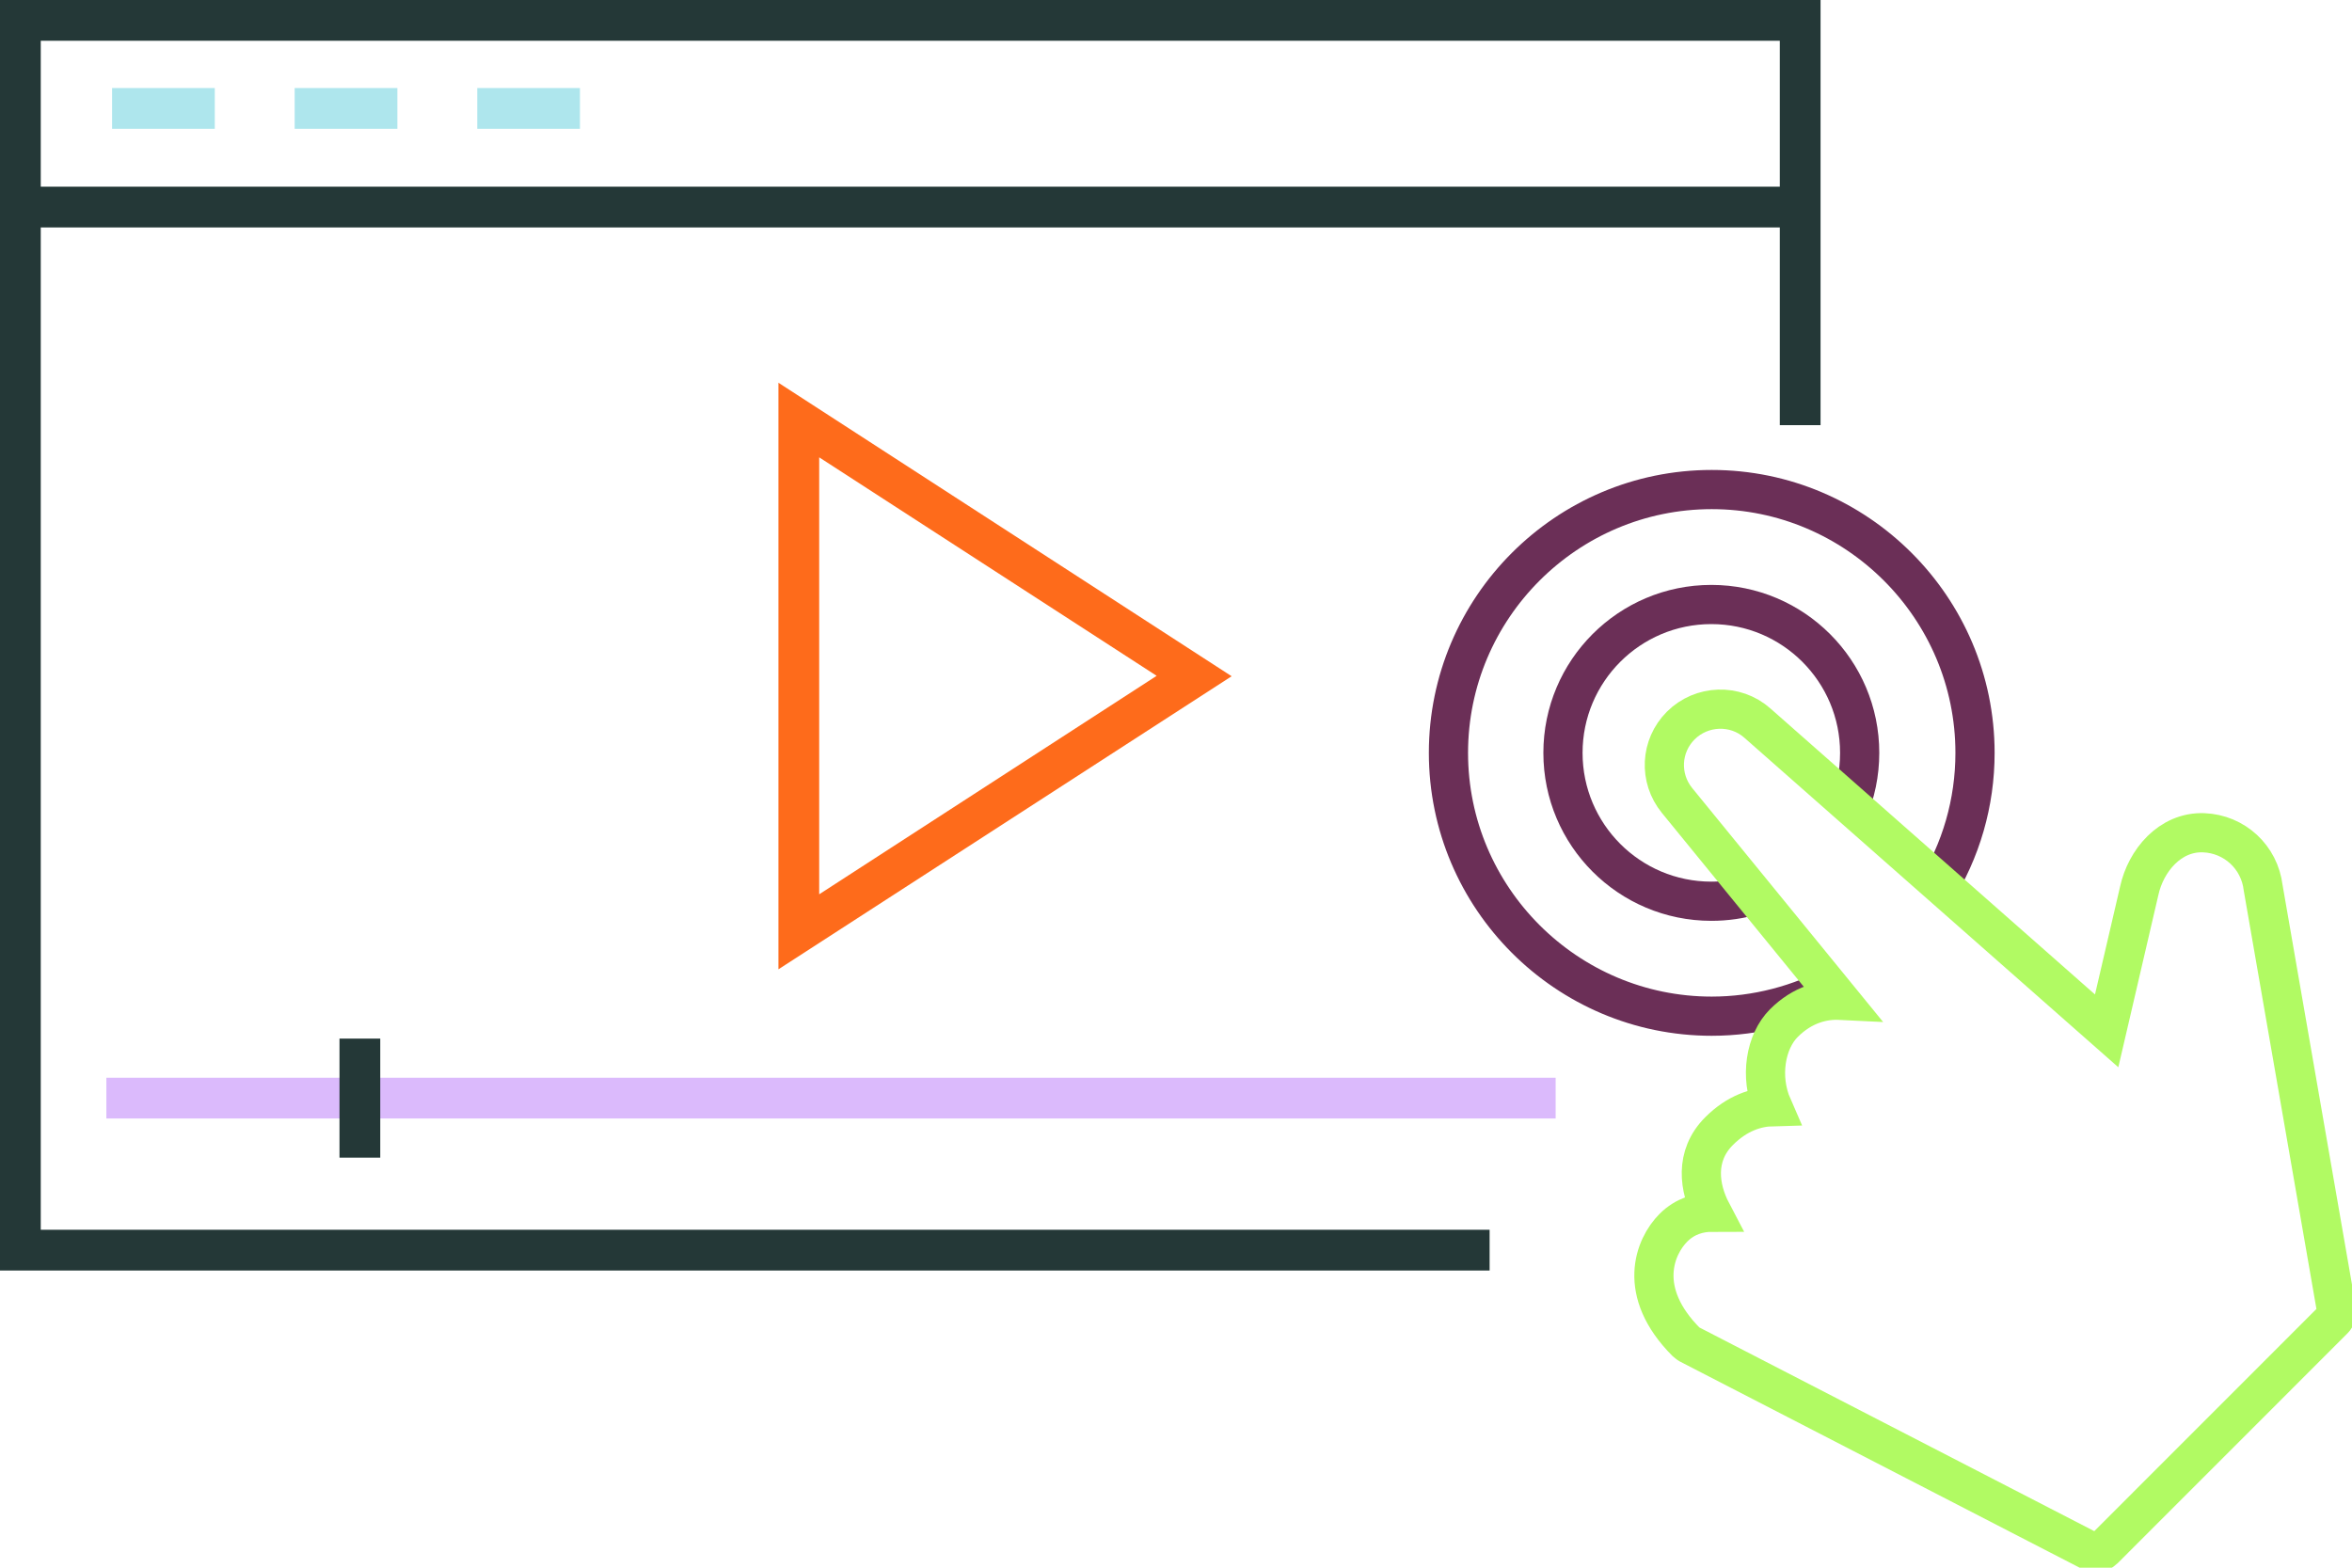 <svg fill="none" height="120" viewBox="0 0 180 120" width="180" xmlns="http://www.w3.org/2000/svg" xmlns:xlink="http://www.w3.org/1999/xlink"><clipPath id="a"><path d="m0 0h180v120h-180z"/></clipPath><g clip-path="url(#a)"><path d="m136.209 32.543v-29.423h-133.09v91.014h110.882v3.12h-114.001v-97.254h139.328v32.543z" fill="#243837"/><path d="m59.574 74.196v-44.898l34.684 22.465zm3.119-39.157v33.416l25.826-16.724-25.826-16.724z" fill="#fe6b1b"/><path d="m119.054 82.496h-110.913v3.12h110.913z" fill="#dbbafc"/><path d="m29.101 79.501h-3.119v9.111h3.119z" fill="#243837"/><path d="m137.768 14.29h-136.208v3.12h136.208z" fill="#243837"/><g fill="#aee6ed"><path d="m16.437 6.739h-7.86v3.12h7.86z"/><path d="m30.411 6.739h-7.86v3.12h7.86z"/><path d="m44.384 6.739h-7.86v3.12h7.86z"/></g><path d="m148.061 68.331c2.027-3.214 3.088-6.896 3.088-10.702 0-11.108-9.046-20.156-20.149-20.156-11.104 0-20.149 9.048-20.149 20.156 0 11.108 9.045 20.156 20.149 20.156 3.399 0 6.737-.874 9.7-2.496" stroke="#6b2f57" stroke-miterlimit="10" stroke-width="3"/><path d="m141.386 62.153c.624-1.435.936-2.964.936-4.524 0-6.271-5.084-11.357-11.353-11.357-6.27 0-11.354 5.086-11.354 11.357 0 6.271 5.084 11.357 11.354 11.357 1.122 0 2.245-.156 3.337-.499" stroke="#6b2f57" stroke-miterlimit="10" stroke-width="3"/><path d="m160.007 118.752-30.723-15.85s-.156-.094-.218-.156c-3.868-3.869-2.433-7.332-.998-8.768.904-.905 1.996-1.186 2.932-1.186-.967-1.841-1.341-4.306.561-6.209 1.404-1.404 2.87-1.841 4.086-1.872-.998-2.278-.53-4.992.873-6.396 1.435-1.435 3.026-1.81 4.305-1.747l-12.476-15.289c-1.404-1.716-1.279-4.181.28-5.741 1.591-1.591 4.18-1.685 5.864-.187l26.73 23.557 2.496-10.733c.499-2.278 2.339-4.524 4.928-4.431 2.37.094 4.273 1.872 4.553 4.212l5.615 32.325c.031.281-.031.53-.219.717l-17.591 17.598c-.156.156-.374.25-.593.25-.124 0-.249 0-.374-.094z" stroke="#b1fa63" stroke-miterlimit="10" stroke-width="3"/></g></svg>